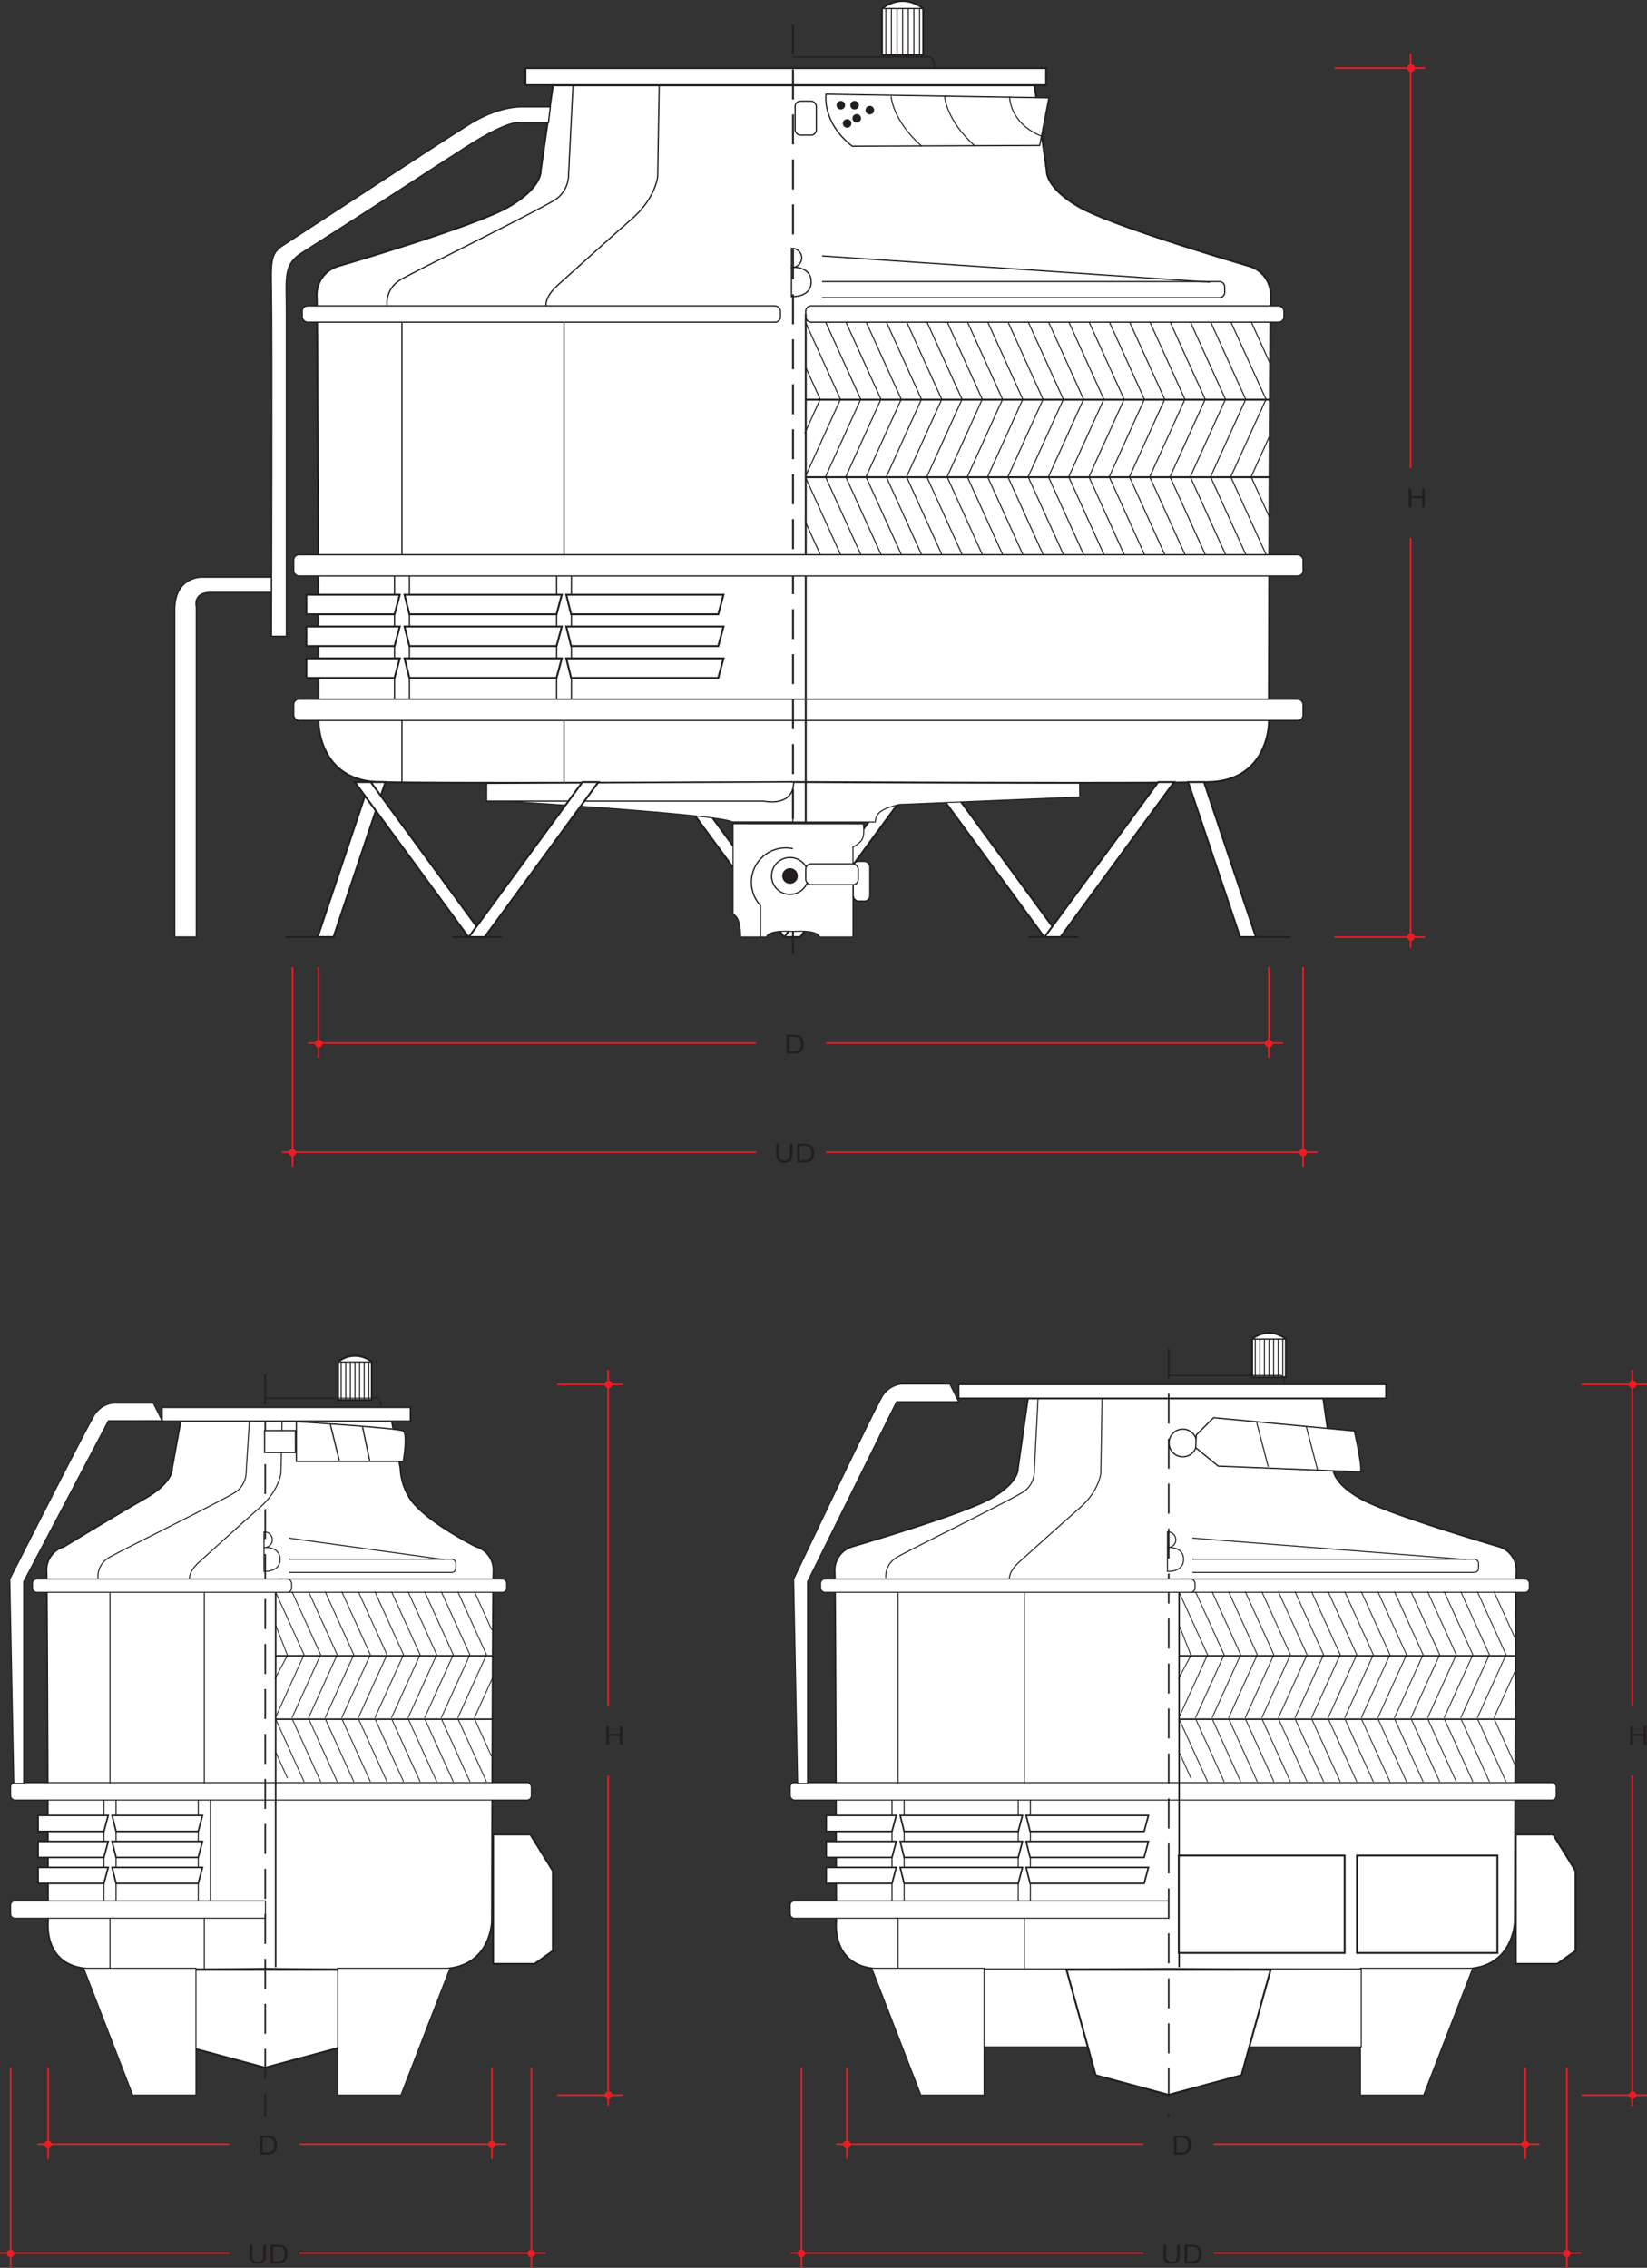 <svg xmlns="http://www.w3.org/2000/svg" width="439.39" height="605.08" viewBox="0 0 439.39 605.08"><rect x="0" y="0" width="439.39" height="605.08" fill="#333333" stroke="none"/><title>cool_tow_q_plan1</title><g id="Layer_2" data-name="Layer 2"><g id="Layer_1-2" data-name="Layer 1"><polygon points="252.52 208.66 248.27 208.66 278.59 250.02 282.84 250.02 252.52 208.66" fill="#fff" stroke="#231f20" stroke-miterlimit="3.86" stroke-width="0.51" fill-rule="evenodd"/><polygon points="183.09 208.66 178.84 208.66 209.16 250.02 213.41 250.02 183.09 208.66" fill="#fff" stroke="#231f20" stroke-miterlimit="3.86" stroke-width="0.51" fill-rule="evenodd"/><path d="M135.06,213.78s57,3.5,60.25,5.5h16.25V208.66h-76.5Z" fill="#fff" stroke="#231f20" stroke-miterlimit="3.86" stroke-width="0.28" fill-rule="evenodd"/><polygon points="239.55 208.66 243.81 208.66 213.48 250.02 209.23 250.02 239.55 208.66" fill="#fff" stroke="#231f20" stroke-miterlimit="3.86" stroke-width="0.51" fill-rule="evenodd"/><path d="M288.06,212.64s-29.44,1.22-48.19,2c-4.33,1.1-6.18,2-6.35,4.68h-22V208.66h76.5Z" fill="#fff" stroke="#231f20" stroke-miterlimit="3.86" stroke-width="0.28" fill-rule="evenodd"/><line x1="193.85" y1="86.15" x2="193.85" y2="148.27" fill="none" stroke="#231f20" stroke-miterlimit="3.86" stroke-width="0.34"/><line x1="193.85" y1="192.21" x2="193.85" y2="208.93" fill="none" stroke="#231f20" stroke-miterlimit="3.86" stroke-width="0.34"/><line x1="191.86" y1="153.77" x2="191.86" y2="186.58" fill="none" stroke="#231f20" stroke-miterlimit="3.86" stroke-width="0.34"/><line x1="195.83" y1="153.77" x2="195.83" y2="186.58" fill="none" stroke="#231f20" stroke-miterlimit="3.86" stroke-width="0.34"/><polygon points="221.53 28.05 217.22 28.05 217.22 33.53 223.28 33.53 221.53 28.05" fill="none" stroke="#231f20" stroke-miterlimit="3.86" stroke-width="0.34" fill-rule="evenodd"/><path d="M147.5,22.78l-3.25,22.75s.5,4.5-8.75,9.75S90.25,71,90.25,71a8,8,0,0,0-5.75,8.25c.25,6.75.5,113.89.5,113.89s.25,15,15.75,15.5,111,0,111,0,95.5.5,111,0,15.75-15.5,15.75-15.5S338.75,86,339,79.27A8,8,0,0,0,333.25,71s-36-10.49-45.25-15.74-8.75-9.75-8.75-9.75L276,22.78Z" fill="#fff" stroke="#231f20" stroke-miterlimit="3.86" stroke-width="0.51" fill-rule="evenodd"/><rect x="78.35" y="186.55" width="269.29" height="5.67" rx="1.42" fill="#fff" stroke="#231f20" stroke-miterlimit="3.86" stroke-width="0.34"/><path d="M246.3,14.68V2.26q-5.49-4-11,0V14.68Z" fill="#fff" stroke="#231f20" stroke-linejoin="round" stroke-width="0.51" fill-rule="evenodd"/><line x1="246.3" y1="2.26" x2="235.26" y2="2.26" fill="none" stroke="#231f20" stroke-linejoin="round" stroke-width="0.32"/><line x1="245.31" y1="14.7" x2="245.31" y2="2.25" fill="none" stroke="#231f20" stroke-linejoin="round" stroke-width="0.28"/><line x1="243.81" y1="14.7" x2="243.81" y2="2.25" fill="none" stroke="#231f20" stroke-linejoin="round" stroke-width="0.28"/><line x1="242.31" y1="14.7" x2="242.31" y2="2.25" fill="none" stroke="#231f20" stroke-linejoin="round" stroke-width="0.28"/><line x1="240.81" y1="14.7" x2="240.81" y2="2.25" fill="none" stroke="#231f20" stroke-linejoin="round" stroke-width="0.28"/><line x1="239.31" y1="14.7" x2="239.31" y2="2.25" fill="none" stroke="#231f20" stroke-linejoin="round" stroke-width="0.28"/><line x1="237.82" y1="14.7" x2="237.82" y2="2.25" fill="none" stroke="#231f20" stroke-linejoin="round" stroke-width="0.28"/><line x1="236.32" y1="14.7" x2="236.32" y2="2.25" fill="none" stroke="#231f20" stroke-linejoin="round" stroke-width="0.28"/><path d="M211.39,15.21H247s2.18-.9,2.32,2.75a31.87,31.87,0,0,1,0,4.67" fill="none" stroke="#231f20" stroke-miterlimit="3.86" stroke-width="0.34" fill-rule="evenodd"/><rect x="140.19" y="18.18" width="138.9" height="4.54" fill="#fff" stroke="#231f20" stroke-miterlimit="3.86" stroke-width="0.51"/><path d="M72.45,154H53.87s-7.26-.24-7.26,8.74V250h5.78V162s-1.12-3.94,3.81-3.94H72.45Z" fill="#fff" stroke="#231f20" stroke-miterlimit="3.86" stroke-width="0.34" fill-rule="evenodd"/><path d="M220.37,25.14s-1.21,7.47,7,13.87l50-.2,2.46-12.7Z" fill="#fff" stroke="#231f20" stroke-miterlimit="3.86" stroke-width="0.34" fill-rule="evenodd"/><path d="M237.73,25.72s.37,6.45,8.18,13.29" fill="none" stroke="#231f20" stroke-miterlimit="3.86" stroke-width="0.28" fill-rule="evenodd"/><path d="M252,25.72s.38,6.45,8.18,13.29" fill="none" stroke="#231f20" stroke-miterlimit="3.86" stroke-width="0.28" fill-rule="evenodd"/><path d="M269.34,25.72s-.19,7.23,8.78,10.72" fill="none" stroke="#231f20" stroke-miterlimit="3.86" stroke-width="0.28" fill-rule="evenodd"/><path d="M223.18,28.08a1.14,1.14,0,1,1,1.13,1.13A1.13,1.13,0,0,1,223.18,28.08Z" fill="#231f20" fill-rule="evenodd"/><path d="M226.85,28.08A1.14,1.14,0,1,1,228,29.21,1.13,1.13,0,0,1,226.85,28.08Z" fill="#231f20" fill-rule="evenodd"/><path d="M230.92,29.41a1.14,1.14,0,1,1,1.14,1.13A1.14,1.14,0,0,1,230.92,29.41Z" fill="#231f20" fill-rule="evenodd"/><path d="M227.43,31.59a1.14,1.14,0,1,1,1.14,1.13A1.13,1.13,0,0,1,227.43,31.59Z" fill="#231f20" fill-rule="evenodd"/><path d="M224.86,33A1.14,1.14,0,1,1,226,34.08,1.14,1.14,0,0,1,224.86,33Z" fill="#231f20" fill-rule="evenodd"/><rect x="212.12" y="26.99" width="5.67" height="9.07" rx="1.42" fill="#fff" stroke="#231f20" stroke-miterlimit="3.86" stroke-width="0.34"/><rect x="214.96" y="81.62" width="127.57" height="4.34" rx="1.42" fill="#fff" stroke="#231f20" stroke-miterlimit="3.86" stroke-width="0.34"/><path d="M211.15,71.28h.18c2.8,0,5.07,1.13,5.07,3.92s-2.27,3.93-5.07,3.93h-.18Z" fill="#fff" stroke="#231f20" stroke-miterlimit="3.86" stroke-width="0.34"/><path d="M211.15,66.27h.18a2.54,2.54,0,1,1,0,5.08h-.18Z" fill="#fff" stroke="#231f20" stroke-miterlimit="3.86" stroke-width="0.34"/><path d="M219.31,75.12h106a1.41,1.41,0,0,1,1.41,1.41V78a1.42,1.42,0,0,1-1.41,1.42h-106" fill="none" stroke="#231f20" stroke-miterlimit="3.86" stroke-width="0.34" fill-rule="evenodd"/><line x1="219.31" y1="68.28" x2="322.81" y2="75.28" fill="none" stroke="#231f20" stroke-miterlimit="3.86" stroke-width="0.34"/><path d="M152.85,23l-1.19,24a7.87,7.87,0,0,1-3.35,6.15c-3.43,2.44-40.08,20.43-41.67,21.62a7.17,7.17,0,0,0-3.38,6.61" fill="none" stroke="#231f20" stroke-miterlimit="3.86" stroke-width="0.34" fill-rule="evenodd"/><path d="M175.86,22.75l-.4,24.39s-.59,5.77-6.81,11.18-17.19,15.41-18.78,16.8-4.22,3.63-4.22,6.41" fill="none" stroke="#231f20" stroke-miterlimit="3.86" stroke-width="0.34" fill-rule="evenodd"/><line x1="107.24" y1="86.15" x2="107.24" y2="148.27" fill="none" stroke="#231f20" stroke-miterlimit="3.86" stroke-width="0.34"/><line x1="150.47" y1="86.15" x2="150.47" y2="148.27" fill="none" stroke="#231f20" stroke-miterlimit="3.86" stroke-width="0.34"/><line x1="107.24" y1="192.21" x2="107.24" y2="208.93" fill="none" stroke="#231f20" stroke-miterlimit="3.86" stroke-width="0.34"/><line x1="150.47" y1="192.21" x2="150.47" y2="208.93" fill="none" stroke="#231f20" stroke-miterlimit="3.86" stroke-width="0.34"/><line x1="211.56" y1="6.53" x2="211.56" y2="257.03" fill="none" stroke="#231f20" stroke-miterlimit="3.86" stroke-width="0.51" stroke-dasharray="8 4"/><line x1="105.25" y1="153.77" x2="105.25" y2="186.58" fill="none" stroke="#231f20" stroke-miterlimit="3.86" stroke-width="0.34"/><line x1="148.48" y1="153.77" x2="148.48" y2="186.58" fill="none" stroke="#231f20" stroke-miterlimit="3.86" stroke-width="0.34"/><line x1="109.22" y1="153.77" x2="109.22" y2="186.58" fill="none" stroke="#231f20" stroke-miterlimit="3.86" stroke-width="0.34"/><line x1="152.45" y1="153.77" x2="152.45" y2="186.58" fill="none" stroke="#231f20" stroke-miterlimit="3.86" stroke-width="0.34"/><polygon points="107.92 158.69 149.87 158.69 148.48 163.9 109.22 163.9 107.92 158.69" fill="#fff" stroke="#231f20" stroke-miterlimit="3.86" stroke-width="0.51" fill-rule="evenodd"/><polygon points="107.92 167.17 149.87 167.17 148.48 172.39 109.22 172.39 107.92 167.17" fill="#fff" stroke="#231f20" stroke-miterlimit="3.86" stroke-width="0.51" fill-rule="evenodd"/><polygon points="107.92 175.65 149.87 175.65 148.48 180.87 109.22 180.87 107.92 175.65" fill="#fff" stroke="#231f20" stroke-miterlimit="3.86" stroke-width="0.51" fill-rule="evenodd"/><polygon points="81.74 158.69 106.65 158.69 105.26 163.9 81.74 163.9 81.74 158.69" fill="#fff" stroke="#231f20" stroke-miterlimit="3.86" stroke-width="0.51" fill-rule="evenodd"/><polygon points="81.74 167.17 106.65 167.17 105.26 172.39 81.74 172.39 81.74 167.17" fill="#fff" stroke="#231f20" stroke-miterlimit="3.86" stroke-width="0.51" fill-rule="evenodd"/><polygon points="81.74 175.65 106.65 175.65 105.26 180.87 81.74 180.87 81.74 175.65" fill="#fff" stroke="#231f20" stroke-miterlimit="3.86" stroke-width="0.51" fill-rule="evenodd"/><polygon points="151.06 158.69 193.01 158.69 191.62 163.9 152.36 163.9 151.06 158.69" fill="#fff" stroke="#231f20" stroke-miterlimit="3.86" stroke-width="0.51" fill-rule="evenodd"/><polygon points="151.06 167.17 193.01 167.17 191.62 172.39 152.36 172.39 151.06 167.17" fill="#fff" stroke="#231f20" stroke-miterlimit="3.86" stroke-width="0.51" fill-rule="evenodd"/><polygon points="151.06 175.65 193.01 175.65 191.62 180.87 152.36 180.87 151.06 175.65" fill="#fff" stroke="#231f20" stroke-miterlimit="3.86" stroke-width="0.51" fill-rule="evenodd"/><line x1="214.96" y1="106.64" x2="339" y2="106.64" fill="none" stroke="#231f20" stroke-miterlimit="3.86" stroke-width="0.51"/><line x1="214.96" y1="127.32" x2="339" y2="127.32" fill="none" stroke="#231f20" stroke-miterlimit="3.86" stroke-width="0.51"/><line x1="214.96" y1="83.78" x2="214.96" y2="231.06" fill="none" stroke="#231f20" stroke-miterlimit="3.86" stroke-width="0.51"/><line x1="214.88" y1="85.96" x2="224.23" y2="106.57" fill="none" stroke="#231f20" stroke-miterlimit="3.86" stroke-width="0.28"/><line x1="220.28" y1="85.96" x2="229.64" y2="106.57" fill="none" stroke="#231f20" stroke-miterlimit="3.86" stroke-width="0.28"/><line x1="225.69" y1="85.96" x2="235.04" y2="106.57" fill="none" stroke="#231f20" stroke-miterlimit="3.86" stroke-width="0.28"/><line x1="231.09" y1="85.96" x2="240.45" y2="106.57" fill="none" stroke="#231f20" stroke-miterlimit="3.86" stroke-width="0.28"/><line x1="236.5" y1="85.96" x2="245.85" y2="106.57" fill="none" stroke="#231f20" stroke-miterlimit="3.86" stroke-width="0.28"/><line x1="241.91" y1="85.96" x2="251.26" y2="106.57" fill="none" stroke="#231f20" stroke-miterlimit="3.86" stroke-width="0.28"/><line x1="247.31" y1="85.96" x2="256.67" y2="106.57" fill="none" stroke="#231f20" stroke-miterlimit="3.86" stroke-width="0.28"/><line x1="252.72" y1="85.96" x2="262.07" y2="106.57" fill="none" stroke="#231f20" stroke-miterlimit="3.86" stroke-width="0.28"/><line x1="258.12" y1="85.96" x2="267.48" y2="106.57" fill="none" stroke="#231f20" stroke-miterlimit="3.86" stroke-width="0.28"/><line x1="263.53" y1="85.96" x2="272.88" y2="106.57" fill="none" stroke="#231f20" stroke-miterlimit="3.86" stroke-width="0.28"/><line x1="268.94" y1="85.96" x2="278.29" y2="106.57" fill="none" stroke="#231f20" stroke-miterlimit="3.86" stroke-width="0.28"/><line x1="274.34" y1="85.96" x2="283.7" y2="106.57" fill="none" stroke="#231f20" stroke-miterlimit="3.86" stroke-width="0.28"/><line x1="279.75" y1="85.96" x2="289.1" y2="106.57" fill="none" stroke="#231f20" stroke-miterlimit="3.86" stroke-width="0.28"/><line x1="285.16" y1="85.96" x2="294.51" y2="106.57" fill="none" stroke="#231f20" stroke-miterlimit="3.86" stroke-width="0.28"/><line x1="290.56" y1="85.96" x2="299.91" y2="106.57" fill="none" stroke="#231f20" stroke-miterlimit="3.86" stroke-width="0.28"/><line x1="295.97" y1="85.96" x2="305.32" y2="106.57" fill="none" stroke="#231f20" stroke-miterlimit="3.86" stroke-width="0.28"/><line x1="301.37" y1="85.96" x2="310.73" y2="106.57" fill="none" stroke="#231f20" stroke-miterlimit="3.86" stroke-width="0.28"/><line x1="306.78" y1="85.96" x2="316.13" y2="106.57" fill="none" stroke="#231f20" stroke-miterlimit="3.86" stroke-width="0.28"/><line x1="312.19" y1="85.96" x2="321.54" y2="106.57" fill="none" stroke="#231f20" stroke-miterlimit="3.86" stroke-width="0.28"/><line x1="317.59" y1="85.96" x2="326.95" y2="106.57" fill="none" stroke="#231f20" stroke-miterlimit="3.86" stroke-width="0.28"/><line x1="323" y1="85.96" x2="332.35" y2="106.57" fill="none" stroke="#231f20" stroke-miterlimit="3.86" stroke-width="0.28"/><line x1="328.4" y1="85.96" x2="337.76" y2="106.57" fill="none" stroke="#231f20" stroke-miterlimit="3.86" stroke-width="0.28"/><line x1="214.88" y1="127.11" x2="224.23" y2="106.5" fill="none" stroke="#231f20" stroke-miterlimit="3.86" stroke-width="0.28"/><line x1="220.28" y1="127.11" x2="229.64" y2="106.5" fill="none" stroke="#231f20" stroke-miterlimit="3.86" stroke-width="0.28"/><line x1="225.69" y1="127.11" x2="235.04" y2="106.5" fill="none" stroke="#231f20" stroke-miterlimit="3.86" stroke-width="0.28"/><line x1="231.09" y1="127.11" x2="240.45" y2="106.5" fill="none" stroke="#231f20" stroke-miterlimit="3.86" stroke-width="0.28"/><line x1="236.5" y1="127.11" x2="245.85" y2="106.5" fill="none" stroke="#231f20" stroke-miterlimit="3.86" stroke-width="0.28"/><line x1="241.91" y1="127.11" x2="251.26" y2="106.5" fill="none" stroke="#231f20" stroke-miterlimit="3.86" stroke-width="0.28"/><line x1="247.31" y1="127.11" x2="256.67" y2="106.5" fill="none" stroke="#231f20" stroke-miterlimit="3.86" stroke-width="0.28"/><line x1="252.72" y1="127.11" x2="262.07" y2="106.5" fill="none" stroke="#231f20" stroke-miterlimit="3.86" stroke-width="0.28"/><line x1="258.12" y1="127.11" x2="267.48" y2="106.5" fill="none" stroke="#231f20" stroke-miterlimit="3.86" stroke-width="0.28"/><line x1="263.53" y1="127.11" x2="272.88" y2="106.5" fill="none" stroke="#231f20" stroke-miterlimit="3.86" stroke-width="0.28"/><line x1="268.94" y1="127.11" x2="278.29" y2="106.5" fill="none" stroke="#231f20" stroke-miterlimit="3.86" stroke-width="0.28"/><line x1="274.34" y1="127.11" x2="283.7" y2="106.5" fill="none" stroke="#231f20" stroke-miterlimit="3.86" stroke-width="0.28"/><line x1="279.75" y1="127.11" x2="289.1" y2="106.5" fill="none" stroke="#231f20" stroke-miterlimit="3.86" stroke-width="0.28"/><line x1="285.16" y1="127.11" x2="294.51" y2="106.5" fill="none" stroke="#231f20" stroke-miterlimit="3.86" stroke-width="0.28"/><line x1="290.56" y1="127.11" x2="299.91" y2="106.5" fill="none" stroke="#231f20" stroke-miterlimit="3.86" stroke-width="0.28"/><line x1="295.97" y1="127.11" x2="305.32" y2="106.5" fill="none" stroke="#231f20" stroke-miterlimit="3.86" stroke-width="0.28"/><line x1="301.37" y1="127.11" x2="310.73" y2="106.5" fill="none" stroke="#231f20" stroke-miterlimit="3.86" stroke-width="0.28"/><line x1="306.78" y1="127.11" x2="316.13" y2="106.5" fill="none" stroke="#231f20" stroke-miterlimit="3.86" stroke-width="0.28"/><line x1="312.19" y1="127.11" x2="321.54" y2="106.5" fill="none" stroke="#231f20" stroke-miterlimit="3.86" stroke-width="0.28"/><line x1="317.59" y1="127.11" x2="326.95" y2="106.5" fill="none" stroke="#231f20" stroke-miterlimit="3.86" stroke-width="0.28"/><line x1="323" y1="127.11" x2="332.35" y2="106.5" fill="none" stroke="#231f20" stroke-miterlimit="3.86" stroke-width="0.28"/><line x1="328.4" y1="127.11" x2="337.76" y2="106.5" fill="none" stroke="#231f20" stroke-miterlimit="3.86" stroke-width="0.28"/><line x1="214.88" y1="127.34" x2="224.23" y2="147.95" fill="none" stroke="#231f20" stroke-miterlimit="3.86" stroke-width="0.28"/><line x1="220.28" y1="127.34" x2="229.64" y2="147.95" fill="none" stroke="#231f20" stroke-miterlimit="3.86" stroke-width="0.28"/><line x1="225.69" y1="127.34" x2="235.04" y2="147.95" fill="none" stroke="#231f20" stroke-miterlimit="3.86" stroke-width="0.28"/><line x1="231.09" y1="127.34" x2="240.45" y2="147.95" fill="none" stroke="#231f20" stroke-miterlimit="3.86" stroke-width="0.28"/><line x1="236.5" y1="127.34" x2="245.85" y2="147.95" fill="none" stroke="#231f20" stroke-miterlimit="3.86" stroke-width="0.28"/><line x1="241.91" y1="127.34" x2="251.26" y2="147.95" fill="none" stroke="#231f20" stroke-miterlimit="3.86" stroke-width="0.28"/><line x1="247.31" y1="127.34" x2="256.67" y2="147.95" fill="none" stroke="#231f20" stroke-miterlimit="3.86" stroke-width="0.28"/><line x1="252.72" y1="127.34" x2="262.07" y2="147.95" fill="none" stroke="#231f20" stroke-miterlimit="3.86" stroke-width="0.28"/><line x1="258.12" y1="127.34" x2="267.48" y2="147.95" fill="none" stroke="#231f20" stroke-miterlimit="3.86" stroke-width="0.28"/><line x1="263.53" y1="127.34" x2="272.88" y2="147.95" fill="none" stroke="#231f20" stroke-miterlimit="3.86" stroke-width="0.28"/><line x1="268.94" y1="127.34" x2="278.29" y2="147.95" fill="none" stroke="#231f20" stroke-miterlimit="3.86" stroke-width="0.28"/><line x1="274.34" y1="127.34" x2="283.7" y2="147.95" fill="none" stroke="#231f20" stroke-miterlimit="3.86" stroke-width="0.28"/><line x1="279.75" y1="127.34" x2="289.1" y2="147.95" fill="none" stroke="#231f20" stroke-miterlimit="3.86" stroke-width="0.28"/><line x1="285.16" y1="127.34" x2="294.51" y2="147.95" fill="none" stroke="#231f20" stroke-miterlimit="3.86" stroke-width="0.28"/><line x1="290.56" y1="127.34" x2="299.91" y2="147.95" fill="none" stroke="#231f20" stroke-miterlimit="3.86" stroke-width="0.28"/><line x1="295.97" y1="127.34" x2="305.32" y2="147.95" fill="none" stroke="#231f20" stroke-miterlimit="3.86" stroke-width="0.28"/><line x1="301.37" y1="127.34" x2="310.73" y2="147.95" fill="none" stroke="#231f20" stroke-miterlimit="3.86" stroke-width="0.28"/><line x1="306.78" y1="127.34" x2="316.13" y2="147.95" fill="none" stroke="#231f20" stroke-miterlimit="3.86" stroke-width="0.28"/><line x1="312.19" y1="127.34" x2="321.54" y2="147.95" fill="none" stroke="#231f20" stroke-miterlimit="3.86" stroke-width="0.28"/><line x1="317.59" y1="127.34" x2="326.95" y2="147.95" fill="none" stroke="#231f20" stroke-miterlimit="3.86" stroke-width="0.28"/><line x1="323" y1="127.34" x2="332.35" y2="147.95" fill="none" stroke="#231f20" stroke-miterlimit="3.86" stroke-width="0.28"/><line x1="328.4" y1="127.34" x2="337.76" y2="147.95" fill="none" stroke="#231f20" stroke-miterlimit="3.86" stroke-width="0.28"/><line x1="333.83" y1="127.34" x2="338.83" y2="138.39" fill="none" stroke="#231f20" stroke-miterlimit="3.86" stroke-width="0.28"/><line x1="333.84" y1="85.96" x2="338.86" y2="97.09" fill="none" stroke="#231f20" stroke-miterlimit="3.86" stroke-width="0.28"/><line x1="333.83" y1="127.11" x2="338.77" y2="116.18" fill="none" stroke="#231f20" stroke-miterlimit="3.86" stroke-width="0.28"/><line x1="214.99" y1="98.08" x2="218.82" y2="106.57" fill="none" stroke="#231f20" stroke-miterlimit="3.86" stroke-width="0.28"/><line x1="214.7" y1="115.61" x2="218.82" y2="106.5" fill="none" stroke="#231f20" stroke-miterlimit="3.86" stroke-width="0.28"/><line x1="214.83" y1="139.12" x2="218.82" y2="147.95" fill="none" stroke="#231f20" stroke-miterlimit="3.86" stroke-width="0.28"/><path d="M195.56,219.78V244s2,0,2,6h7s-.25-1.92,7-1.49c7.25-.43,7,1.49,7,1.49h9V226a7.44,7.44,0,0,0,2.28-1.77c1-1.43.45-4.42.45-4.42Z" fill="#fff" stroke="#231f20" stroke-miterlimit="3.86" stroke-width="0.28" fill-rule="evenodd"/><path d="M202.88,250v-8.4a9.16,9.16,0,0,1,6.74-15.37,8.69,8.69,0,0,1,1.92.21" fill="none" stroke="#231f20" stroke-miterlimit="3.86" stroke-width="0.34"/><path d="M205.84,233.72a4.92,4.92,0,1,1,4.92,4.92A4.91,4.91,0,0,1,205.84,233.72Z" fill="none" stroke="#231f20" stroke-miterlimit="3.86" stroke-width="0.34" fill-rule="evenodd"/><path d="M210.76,231.64a2.08,2.08,0,1,1-2.08,2.08A2.08,2.08,0,0,1,210.76,231.64Z" fill="#231f20"/><rect x="227.62" y="229.83" width="4.44" height="10.59" rx="1.42" fill="#fff" stroke="#231f20" stroke-miterlimit="3.86" stroke-width="0.34"/><rect x="214.96" y="230.49" width="14" height="5.57" rx="1.42" fill="#fff" stroke="#231f20" stroke-miterlimit="3.86" stroke-width="0.34"/><polygon points="98.58 208.66 102.83 208.66 88.98 250.02 84.73 250.02 98.58 208.66" fill="#fff" stroke="#231f20" stroke-miterlimit="3.86" stroke-width="0.51" fill-rule="evenodd"/><polygon points="321.22 208.66 316.96 208.66 330.82 250.02 335.07 250.02 321.22 208.66" fill="#fff" stroke="#231f20" stroke-miterlimit="3.86" stroke-width="0.51" fill-rule="evenodd"/><polygon points="98.92 208.66 94.66 208.66 124.98 250.02 129.24 250.02 98.92 208.66" fill="#fff" stroke="#231f20" stroke-miterlimit="3.86" stroke-width="0.51" fill-rule="evenodd"/><polygon points="308.98 208.66 313.24 208.66 282.92 250.02 278.66 250.02 308.98 208.66" fill="#fff" stroke="#231f20" stroke-miterlimit="3.86" stroke-width="0.51" fill-rule="evenodd"/><path d="M129.81,209v4.75h74s7.18,1.6,7.88-4.24c0-.27.05-.57.06-.88Z" fill="#fff" stroke="#231f20" stroke-miterlimit="3.86" stroke-width="0.34" fill-rule="evenodd"/><polygon points="155.38 208.66 159.63 208.66 129.31 250.02 125.06 250.02 155.38 208.66" fill="#fff" stroke="#231f20" stroke-miterlimit="3.86" stroke-width="0.51" fill-rule="evenodd"/><line x1="76.13" y1="250.02" x2="89.36" y2="250.02" fill="none" stroke="#231f20" stroke-miterlimit="3.86" stroke-width="0.51"/><line x1="120.67" y1="250.02" x2="133.89" y2="250.02" fill="none" stroke="#231f20" stroke-miterlimit="3.86" stroke-width="0.51"/><line x1="274.4" y1="250.02" x2="287.62" y2="250.02" fill="none" stroke="#231f20" stroke-miterlimit="3.86" stroke-width="0.51"/><line x1="331.09" y1="250.02" x2="344.32" y2="250.02" fill="none" stroke="#231f20" stroke-miterlimit="3.86" stroke-width="0.51"/><line x1="307.06" y1="425.01" x2="307.06" y2="475.85" fill="none" stroke="#231f20" stroke-miterlimit="3.86" stroke-width="0.28"/><line x1="307.06" y1="511.8" x2="307.06" y2="525.48" fill="none" stroke="#231f20" stroke-miterlimit="3.86" stroke-width="0.28"/><line x1="305.44" y1="480.34" x2="305.44" y2="507.2" fill="none" stroke="#231f20" stroke-miterlimit="3.86" stroke-width="0.28"/><line x1="308.69" y1="480.34" x2="308.69" y2="507.2" fill="none" stroke="#231f20" stroke-miterlimit="3.86" stroke-width="0.28"/><path d="M274.24,373.15l-2.66,18.62s.41,3.68-7.16,8-37,12.88-37,12.88a6.53,6.53,0,0,0-4.71,6.75c.21,5.52.41,93.2.41,93.2s-1.5,12.27,11.19,12.68,77.66,0,77.66,0,66.57.41,79.25,0,12.89-12.68,12.89-12.68.21-87.68.41-93.2a6.52,6.52,0,0,0-4.7-6.75s-29.46-8.59-37-12.88-7.16-8-7.16-8l-2.66-18.62Z" fill="#fff" stroke="#231f20" stroke-miterlimit="3.86" stroke-width="0.42" fill-rule="evenodd"/><rect x="210.82" y="475.63" width="204.35" height="4.64" rx="1.16" fill="#fff" stroke="#231f20" stroke-miterlimit="3.86" stroke-width="0.28"/><path d="M210.82,508.32a1.15,1.15,0,0,1,1.16-1.15h99.84v4.63H212a1.15,1.15,0,0,1-1.16-1.16Z" fill="#fff" stroke="#231f20" stroke-miterlimit="3.86" stroke-width="0.28" fill-rule="evenodd"/><path d="M343.05,367.46V357.3a7,7,0,0,0-9,0v10.16Z" fill="#fff" stroke="#231f20" stroke-linejoin="round" stroke-width="0.51" fill-rule="evenodd"/><line x1="343.05" y1="357.3" x2="334.01" y2="357.3" fill="none" stroke="#231f20" stroke-linejoin="round" stroke-width="0.32"/><line x1="342.24" y1="367.48" x2="342.24" y2="357.29" fill="none" stroke="#231f20" stroke-linejoin="round" stroke-width="0.28"/><line x1="341.01" y1="367.48" x2="341.01" y2="357.29" fill="none" stroke="#231f20" stroke-linejoin="round" stroke-width="0.28"/><line x1="339.79" y1="367.48" x2="339.79" y2="357.29" fill="none" stroke="#231f20" stroke-linejoin="round" stroke-width="0.28"/><line x1="338.56" y1="367.48" x2="338.56" y2="357.29" fill="none" stroke="#231f20" stroke-linejoin="round" stroke-width="0.28"/><line x1="337.33" y1="367.48" x2="337.33" y2="357.29" fill="none" stroke="#231f20" stroke-linejoin="round" stroke-width="0.28"/><line x1="336.11" y1="367.48" x2="336.11" y2="357.29" fill="none" stroke="#231f20" stroke-linejoin="round" stroke-width="0.28"/><line x1="334.88" y1="367.48" x2="334.88" y2="357.29" fill="none" stroke="#231f20" stroke-linejoin="round" stroke-width="0.28"/><path d="M311.65,367h29.17s1.78-.74,1.9,2.25a26.61,26.61,0,0,1,0,3.82" fill="none" stroke="#231f20" stroke-miterlimit="3.86" stroke-width="0.28" fill-rule="evenodd"/><rect x="255.75" y="369.38" width="114" height="3.71" fill="#fff" stroke="#231f20" stroke-miterlimit="3.86" stroke-width="0.42"/><rect x="314.57" y="421.3" width="93.43" height="3.55" rx="1.16" fill="#fff" stroke="#231f20" stroke-miterlimit="3.86" stroke-width="0.28"/><path d="M311.45,412.84h.15c2.29,0,4.15.92,4.15,3.21s-1.86,3.22-4.15,3.22h-.15Z" fill="#fff" stroke="#231f20" stroke-miterlimit="3.86" stroke-width="0.28"/><path d="M311.45,408.74h.15a2.08,2.08,0,0,1,0,4.16h-.15Z" fill="#fff" stroke="#231f20" stroke-miterlimit="3.86" stroke-width="0.28"/><path d="M318.13,416h75.16a1.16,1.16,0,0,1,1.16,1.16v1.23a1.16,1.16,0,0,1-1.16,1.16H318.13" fill="none" stroke="#231f20" stroke-miterlimit="3.86" stroke-width="0.28" fill-rule="evenodd"/><line x1="318.13" y1="410.38" x2="391.24" y2="416.11" fill="none" stroke="#231f20" stroke-miterlimit="3.86" stroke-width="0.28"/><path d="M276.92,373.29l-1,19.64a6.45,6.45,0,0,1-2.74,5c-2.81,2-32.8,16.71-34.1,17.69a5.84,5.84,0,0,0-2.76,5.4" fill="none" stroke="#231f20" stroke-miterlimit="3.86" stroke-width="0.28" fill-rule="evenodd"/><path d="M294,373.13l-.32,20s-.49,4.71-5.57,9.15-14.07,12.6-15.37,13.74-3.46,3-3.46,5.25" fill="none" stroke="#231f20" stroke-miterlimit="3.86" stroke-width="0.28" fill-rule="evenodd"/><line x1="239.59" y1="425.01" x2="239.59" y2="475.85" fill="none" stroke="#231f20" stroke-miterlimit="3.86" stroke-width="0.28"/><line x1="273.27" y1="425.01" x2="273.27" y2="475.85" fill="none" stroke="#231f20" stroke-miterlimit="3.86" stroke-width="0.28"/><line x1="239.59" y1="511.8" x2="239.59" y2="525.48" fill="none" stroke="#231f20" stroke-miterlimit="3.86" stroke-width="0.28"/><line x1="273.27" y1="511.8" x2="273.27" y2="525.48" fill="none" stroke="#231f20" stroke-miterlimit="3.86" stroke-width="0.28"/><line x1="237.97" y1="480.34" x2="237.97" y2="507.2" fill="none" stroke="#231f20" stroke-miterlimit="3.86" stroke-width="0.28"/><line x1="271.64" y1="480.34" x2="271.64" y2="507.2" fill="none" stroke="#231f20" stroke-miterlimit="3.86" stroke-width="0.28"/><line x1="241.21" y1="480.34" x2="241.21" y2="507.2" fill="none" stroke="#231f20" stroke-miterlimit="3.86" stroke-width="0.28"/><line x1="274.89" y1="480.34" x2="274.89" y2="507.2" fill="none" stroke="#231f20" stroke-miterlimit="3.86" stroke-width="0.28"/><polygon points="240.15 484.37 272.78 484.37 271.64 488.64 241.21 488.64 240.15 484.37" fill="#fff" stroke="#231f20" stroke-miterlimit="3.86" stroke-width="0.42" fill-rule="evenodd"/><polygon points="240.15 491.31 272.78 491.31 271.64 495.58 241.21 495.58 240.15 491.31" fill="#fff" stroke="#231f20" stroke-miterlimit="3.86" stroke-width="0.42" fill-rule="evenodd"/><polygon points="240.15 498.25 272.78 498.25 271.64 502.52 241.21 502.52 240.15 498.25" fill="#fff" stroke="#231f20" stroke-miterlimit="3.86" stroke-width="0.42" fill-rule="evenodd"/><polygon points="220.43 484.37 239.11 484.37 237.97 488.64 220.43 488.64 220.43 484.37" fill="#fff" stroke="#231f20" stroke-miterlimit="3.86" stroke-width="0.42" fill-rule="evenodd"/><polygon points="220.43 491.31 239.11 491.31 237.97 495.58 220.43 495.58 220.43 491.31" fill="#fff" stroke="#231f20" stroke-miterlimit="3.86" stroke-width="0.42" fill-rule="evenodd"/><polygon points="220.43 498.25 239.11 498.25 237.97 502.52 220.43 502.52 220.43 498.25" fill="#fff" stroke="#231f20" stroke-miterlimit="3.86" stroke-width="0.42" fill-rule="evenodd"/><polygon points="273.75 484.37 306.38 484.37 305.24 488.64 274.81 488.64 273.75 484.37" fill="#fff" stroke="#231f20" stroke-miterlimit="3.86" stroke-width="0.42" fill-rule="evenodd"/><polygon points="273.75 491.31 306.38 491.31 305.24 495.58 274.81 495.58 273.75 491.31" fill="#fff" stroke="#231f20" stroke-miterlimit="3.86" stroke-width="0.42" fill-rule="evenodd"/><polygon points="273.75 498.25 306.38 498.25 305.24 502.52 274.81 502.52 273.75 498.25" fill="#fff" stroke="#231f20" stroke-miterlimit="3.86" stroke-width="0.42" fill-rule="evenodd"/><line x1="314.57" y1="441.78" x2="404.49" y2="441.78" fill="none" stroke="#231f20" stroke-miterlimit="3.86" stroke-width="0.42"/><line x1="314.57" y1="458.7" x2="404.49" y2="458.7" fill="none" stroke="#231f20" stroke-miterlimit="3.86" stroke-width="0.42"/><line x1="314.57" y1="423.07" x2="314.57" y2="524.87" fill="none" stroke="#231f20" stroke-miterlimit="3.86" stroke-width="0.42"/><line x1="314.5" y1="424.66" x2="322.16" y2="441.52" fill="none" stroke="#231f20" stroke-miterlimit="3.86" stroke-width="0.23"/><line x1="318.92" y1="424.66" x2="326.58" y2="441.52" fill="none" stroke="#231f20" stroke-miterlimit="3.86" stroke-width="0.23"/><line x1="323.35" y1="424.66" x2="331" y2="441.52" fill="none" stroke="#231f20" stroke-miterlimit="3.86" stroke-width="0.23"/><line x1="327.77" y1="424.66" x2="335.43" y2="441.52" fill="none" stroke="#231f20" stroke-miterlimit="3.86" stroke-width="0.23"/><line x1="332.2" y1="424.66" x2="339.85" y2="441.52" fill="none" stroke="#231f20" stroke-miterlimit="3.86" stroke-width="0.23"/><line x1="336.62" y1="424.66" x2="344.27" y2="441.52" fill="none" stroke="#231f20" stroke-miterlimit="3.86" stroke-width="0.23"/><line x1="341.04" y1="424.66" x2="348.7" y2="441.52" fill="none" stroke="#231f20" stroke-miterlimit="3.86" stroke-width="0.23"/><line x1="345.47" y1="424.66" x2="353.12" y2="441.52" fill="none" stroke="#231f20" stroke-miterlimit="3.86" stroke-width="0.23"/><line x1="349.89" y1="424.66" x2="357.55" y2="441.52" fill="none" stroke="#231f20" stroke-miterlimit="3.86" stroke-width="0.23"/><line x1="354.32" y1="424.66" x2="361.97" y2="441.52" fill="none" stroke="#231f20" stroke-miterlimit="3.86" stroke-width="0.23"/><line x1="358.74" y1="424.66" x2="366.39" y2="441.52" fill="none" stroke="#231f20" stroke-miterlimit="3.86" stroke-width="0.23"/><line x1="363.16" y1="424.66" x2="370.82" y2="441.52" fill="none" stroke="#231f20" stroke-miterlimit="3.86" stroke-width="0.23"/><line x1="367.59" y1="424.66" x2="375.24" y2="441.52" fill="none" stroke="#231f20" stroke-miterlimit="3.86" stroke-width="0.23"/><line x1="372.01" y1="424.66" x2="379.67" y2="441.52" fill="none" stroke="#231f20" stroke-miterlimit="3.86" stroke-width="0.23"/><line x1="376.43" y1="424.66" x2="384.09" y2="441.52" fill="none" stroke="#231f20" stroke-miterlimit="3.86" stroke-width="0.23"/><line x1="380.86" y1="424.66" x2="388.51" y2="441.52" fill="none" stroke="#231f20" stroke-miterlimit="3.86" stroke-width="0.23"/><line x1="385.28" y1="424.66" x2="392.94" y2="441.52" fill="none" stroke="#231f20" stroke-miterlimit="3.86" stroke-width="0.23"/><line x1="389.71" y1="424.66" x2="397.36" y2="441.52" fill="none" stroke="#231f20" stroke-miterlimit="3.86" stroke-width="0.23"/><line x1="394.13" y1="424.66" x2="401.79" y2="441.52" fill="none" stroke="#231f20" stroke-miterlimit="3.86" stroke-width="0.23"/><line x1="314.5" y1="458.33" x2="322.16" y2="441.47" fill="none" stroke="#231f20" stroke-miterlimit="3.86" stroke-width="0.23"/><line x1="318.92" y1="458.33" x2="326.58" y2="441.47" fill="none" stroke="#231f20" stroke-miterlimit="3.86" stroke-width="0.23"/><line x1="323.35" y1="458.33" x2="331" y2="441.47" fill="none" stroke="#231f20" stroke-miterlimit="3.86" stroke-width="0.23"/><line x1="327.77" y1="458.33" x2="335.43" y2="441.47" fill="none" stroke="#231f20" stroke-miterlimit="3.86" stroke-width="0.23"/><line x1="332.2" y1="458.33" x2="339.85" y2="441.47" fill="none" stroke="#231f20" stroke-miterlimit="3.86" stroke-width="0.23"/><line x1="336.62" y1="458.33" x2="344.27" y2="441.47" fill="none" stroke="#231f20" stroke-miterlimit="3.86" stroke-width="0.23"/><line x1="341.04" y1="458.33" x2="348.7" y2="441.47" fill="none" stroke="#231f20" stroke-miterlimit="3.86" stroke-width="0.23"/><line x1="345.47" y1="458.33" x2="353.12" y2="441.47" fill="none" stroke="#231f20" stroke-miterlimit="3.86" stroke-width="0.23"/><line x1="349.89" y1="458.33" x2="357.55" y2="441.47" fill="none" stroke="#231f20" stroke-miterlimit="3.86" stroke-width="0.23"/><line x1="354.32" y1="458.33" x2="361.97" y2="441.47" fill="none" stroke="#231f20" stroke-miterlimit="3.86" stroke-width="0.23"/><line x1="358.74" y1="458.33" x2="366.39" y2="441.47" fill="none" stroke="#231f20" stroke-miterlimit="3.86" stroke-width="0.23"/><line x1="363.16" y1="458.33" x2="370.82" y2="441.47" fill="none" stroke="#231f20" stroke-miterlimit="3.86" stroke-width="0.23"/><line x1="367.59" y1="458.33" x2="375.24" y2="441.47" fill="none" stroke="#231f20" stroke-miterlimit="3.86" stroke-width="0.23"/><line x1="372.01" y1="458.33" x2="379.67" y2="441.47" fill="none" stroke="#231f20" stroke-miterlimit="3.86" stroke-width="0.23"/><line x1="376.43" y1="458.33" x2="384.09" y2="441.47" fill="none" stroke="#231f20" stroke-miterlimit="3.86" stroke-width="0.23"/><line x1="380.86" y1="458.33" x2="388.51" y2="441.47" fill="none" stroke="#231f20" stroke-miterlimit="3.86" stroke-width="0.23"/><line x1="385.28" y1="458.33" x2="392.94" y2="441.47" fill="none" stroke="#231f20" stroke-miterlimit="3.86" stroke-width="0.23"/><line x1="389.71" y1="458.33" x2="397.36" y2="441.47" fill="none" stroke="#231f20" stroke-miterlimit="3.86" stroke-width="0.23"/><line x1="394.13" y1="458.33" x2="401.79" y2="441.47" fill="none" stroke="#231f20" stroke-miterlimit="3.86" stroke-width="0.23"/><line x1="314.5" y1="458.52" x2="322.16" y2="475.39" fill="none" stroke="#231f20" stroke-miterlimit="3.86" stroke-width="0.23"/><line x1="318.92" y1="458.52" x2="326.58" y2="475.39" fill="none" stroke="#231f20" stroke-miterlimit="3.86" stroke-width="0.23"/><line x1="323.35" y1="458.52" x2="331" y2="475.39" fill="none" stroke="#231f20" stroke-miterlimit="3.86" stroke-width="0.23"/><line x1="327.77" y1="458.52" x2="335.43" y2="475.39" fill="none" stroke="#231f20" stroke-miterlimit="3.86" stroke-width="0.23"/><line x1="332.2" y1="458.52" x2="339.85" y2="475.39" fill="none" stroke="#231f20" stroke-miterlimit="3.86" stroke-width="0.23"/><line x1="336.62" y1="458.52" x2="344.27" y2="475.39" fill="none" stroke="#231f20" stroke-miterlimit="3.86" stroke-width="0.23"/><line x1="341.04" y1="458.52" x2="348.7" y2="475.39" fill="none" stroke="#231f20" stroke-miterlimit="3.86" stroke-width="0.23"/><line x1="345.47" y1="458.52" x2="353.12" y2="475.39" fill="none" stroke="#231f20" stroke-miterlimit="3.86" stroke-width="0.23"/><line x1="349.89" y1="458.52" x2="357.55" y2="475.39" fill="none" stroke="#231f20" stroke-miterlimit="3.86" stroke-width="0.23"/><line x1="354.32" y1="458.52" x2="361.97" y2="475.39" fill="none" stroke="#231f20" stroke-miterlimit="3.86" stroke-width="0.23"/><line x1="358.74" y1="458.52" x2="366.39" y2="475.39" fill="none" stroke="#231f20" stroke-miterlimit="3.86" stroke-width="0.23"/><line x1="363.16" y1="458.52" x2="370.82" y2="475.39" fill="none" stroke="#231f20" stroke-miterlimit="3.86" stroke-width="0.23"/><line x1="367.59" y1="458.52" x2="375.24" y2="475.39" fill="none" stroke="#231f20" stroke-miterlimit="3.86" stroke-width="0.23"/><line x1="372.01" y1="458.52" x2="379.67" y2="475.39" fill="none" stroke="#231f20" stroke-miterlimit="3.86" stroke-width="0.23"/><line x1="376.43" y1="458.52" x2="384.09" y2="475.39" fill="none" stroke="#231f20" stroke-miterlimit="3.86" stroke-width="0.23"/><line x1="380.86" y1="458.52" x2="388.51" y2="475.39" fill="none" stroke="#231f20" stroke-miterlimit="3.86" stroke-width="0.23"/><line x1="385.28" y1="458.52" x2="392.94" y2="475.39" fill="none" stroke="#231f20" stroke-miterlimit="3.86" stroke-width="0.23"/><line x1="389.71" y1="458.52" x2="397.36" y2="475.39" fill="none" stroke="#231f20" stroke-miterlimit="3.86" stroke-width="0.23"/><line x1="394.13" y1="458.52" x2="401.79" y2="475.39" fill="none" stroke="#231f20" stroke-miterlimit="3.86" stroke-width="0.23"/><line x1="314.59" y1="433.64" x2="317.73" y2="441.7" fill="none" stroke="#231f20" stroke-miterlimit="3.86" stroke-width="0.23"/><line x1="314.36" y1="447.98" x2="317.73" y2="441.64" fill="none" stroke="#231f20" stroke-miterlimit="3.86" stroke-width="0.23"/><line x1="314.46" y1="467.22" x2="317.73" y2="474.45" fill="none" stroke="#231f20" stroke-miterlimit="3.86" stroke-width="0.23"/><polygon points="392.9 525.14 379.81 558.98 362.94 558.98 362.94 525.14 392.9 525.14" fill="#fff" stroke="#231f20" stroke-miterlimit="3.86" stroke-width="0.28" fill-rule="evenodd"/><path d="M311.87,385a3.69,3.69,0,1,1,3.69,3.69A3.69,3.69,0,0,1,311.87,385Z" fill="#fff" stroke="#231f20" stroke-miterlimit="3.86" stroke-width="0.34" fill-rule="evenodd"/><path d="M319,386.26l.15-3.39,4.61-4.61,37.54,3.53s2.15,9.07,1.69,10.92l-38-1.54Z" fill="#fff" stroke="#231f20" stroke-miterlimit="3.86" stroke-width="0.34" fill-rule="evenodd"/><line x1="335.25" y1="379.49" x2="338.33" y2="391.33" fill="none" stroke="#231f20" stroke-miterlimit="3.86" stroke-width="0.28"/><line x1="348.48" y1="380.57" x2="351.55" y2="392.41" fill="none" stroke="#231f20" stroke-miterlimit="3.86" stroke-width="0.28"/><line x1="398.57" y1="458.33" x2="404.43" y2="445.38" fill="none" stroke="#231f20" stroke-miterlimit="3.86" stroke-width="0.23"/><line x1="398.57" y1="424.66" x2="404.42" y2="437.59" fill="none" stroke="#231f20" stroke-miterlimit="3.86" stroke-width="0.23"/><line x1="398.57" y1="458.52" x2="404.25" y2="471.07" fill="none" stroke="#231f20" stroke-miterlimit="3.86" stroke-width="0.23"/><path d="M255.75,374l-2.34-4.7H240.5a6.82,6.82,0,0,0-5.36,3.71c-2.71,4.66-23.41,48.33-23.41,48.33l1.07,54.5h2.64V422l23.74-48Z" fill="#fff" stroke="#231f20" stroke-miterlimit="3.86" stroke-width="0.28" fill-rule="evenodd"/><rect x="258.25" y="525.33" width="104.91" height="20.81" fill="#fff" stroke="#231f20" stroke-miterlimit="3.86" stroke-width="0.28"/><polygon points="284.53 525.56 292.3 553.69 311.75 558.92 331.2 553.69 338.97 525.56 284.53 525.56" fill="#fff" stroke="#231f20" stroke-miterlimit="3.86" stroke-width="0.51" fill-rule="evenodd"/><line x1="311.79" y1="359.85" x2="311.79" y2="564.84" fill="none" stroke="#231f20" stroke-miterlimit="3.86" stroke-width="0.42" stroke-dasharray="8 4"/><polygon points="404.39 489.46 414.35 489.46 420.33 499.15 420.33 520.52 415.45 523.99 404.39 523.99 404.39 489.46" fill="#fff" stroke="#231f20" stroke-miterlimit="3.86" stroke-width="0.51" fill-rule="evenodd"/><rect x="314.48" y="495.08" width="44.25" height="26" fill="#fff" stroke="#231f20" stroke-miterlimit="3.86" stroke-width="0.51"/><rect x="362.02" y="495.08" width="37.46" height="26" fill="#fff" stroke="#231f20" stroke-miterlimit="3.86" stroke-width="0.51"/><rect x="80.63" y="81.62" width="127.57" height="4.34" rx="1.42" fill="#fff" stroke="#231f20" stroke-miterlimit="3.86" stroke-width="0.34"/><rect x="78.35" y="148.01" width="269.29" height="5.67" rx="1.42" fill="#fff" stroke="#231f20" stroke-miterlimit="3.86" stroke-width="0.34"/><path d="M146.81,28.53h-7.25s-6.22-.49-14.5,4.74c-11.49,7.25-25,16.26-49.65,32.26-3.16,2.06-3.15,4.19-3,12.25.22,11,0,92,0,92h4s0-76.25,0-87.25c0-8.34-.84-11.88,4-15C106.08,51.18,113.54,46.1,124.68,39c12-7.63,14.38-6.24,14.38-6.24h7.25Z" fill="#fff" stroke="#231f20" stroke-miterlimit="3.86" stroke-width="0.34" fill-rule="evenodd"/><rect x="218.92" y="421.3" width="99.89" height="3.55" rx="1.16" fill="#fff" stroke="#231f20" stroke-miterlimit="3.86" stroke-width="0.28"/><polygon points="232.57 525.14 245.67 558.98 262.53 558.98 262.53 525.14 232.57 525.14" fill="#fff" stroke="#231f20" stroke-miterlimit="3.86" stroke-width="0.28" fill-rule="evenodd"/><line x1="79.8" y1="425.01" x2="79.8" y2="475.85" fill="none" stroke="#231f20" stroke-miterlimit="3.86" stroke-width="0.28"/><line x1="79.8" y1="511.8" x2="79.8" y2="525.48" fill="none" stroke="#231f20" stroke-miterlimit="3.86" stroke-width="0.28"/><line x1="78.18" y1="480.34" x2="78.18" y2="507.2" fill="none" stroke="#231f20" stroke-miterlimit="3.86" stroke-width="0.28"/><line x1="67.66" y1="480.34" x2="67.66" y2="507.2" fill="none" stroke="#231f20" stroke-miterlimit="3.86" stroke-width="0.28"/><path d="M48.59,377.07l-2.66,14.7s.41,3.68-7.16,8-21.64,12.88-21.64,12.88a6.52,6.52,0,0,0-4.7,6.75c.2,5.52.41,93.2.41,93.2S11.34,524.85,24,525.26s46.88,0,46.88,0,34.76.41,47.44,0,12.89-12.68,12.89-12.68.2-87.68.41-93.2a6.53,6.53,0,0,0-4.71-6.75s-12.69-6.3-17.19-12.3a16.05,16.05,0,0,1-2.91-8.56l-2.66-14.7Z" fill="#fff" stroke="#231f20" stroke-miterlimit="3.86" stroke-width="0.42" fill-rule="evenodd"/><rect x="2.83" y="475.63" width="138.92" height="4.64" rx="1.16" fill="#fff" stroke="#231f20" stroke-miterlimit="3.86" stroke-width="0.28"/><path d="M2.83,508.32A1.15,1.15,0,0,1,4,507.17h66.8v4.63H4a1.15,1.15,0,0,1-1.16-1.16Z" fill="#fff" stroke="#231f20" stroke-miterlimit="3.86" stroke-width="0.28" fill-rule="evenodd"/><path d="M99.19,373.56V363.4a7,7,0,0,0-9,0v10.16Z" fill="#fff" stroke="#231f20" stroke-linejoin="round" stroke-width="0.51" fill-rule="evenodd"/><line x1="99.19" y1="363.4" x2="90.15" y2="363.4" fill="none" stroke="#231f20" stroke-linejoin="round" stroke-width="0.32"/><line x1="98.38" y1="373.58" x2="98.38" y2="363.39" fill="none" stroke="#231f20" stroke-linejoin="round" stroke-width="0.28"/><line x1="97.15" y1="373.58" x2="97.15" y2="363.39" fill="none" stroke="#231f20" stroke-linejoin="round" stroke-width="0.28"/><line x1="95.92" y1="373.58" x2="95.92" y2="363.39" fill="none" stroke="#231f20" stroke-linejoin="round" stroke-width="0.28"/><line x1="94.7" y1="373.58" x2="94.7" y2="363.39" fill="none" stroke="#231f20" stroke-linejoin="round" stroke-width="0.28"/><line x1="93.47" y1="373.58" x2="93.47" y2="363.39" fill="none" stroke="#231f20" stroke-linejoin="round" stroke-width="0.28"/><line x1="92.24" y1="373.58" x2="92.24" y2="363.39" fill="none" stroke="#231f20" stroke-linejoin="round" stroke-width="0.28"/><line x1="91.02" y1="373.58" x2="91.02" y2="363.39" fill="none" stroke="#231f20" stroke-linejoin="round" stroke-width="0.28"/><path d="M70.62,373.05H99.79s1.78-.73,1.9,2.26a26.49,26.49,0,0,1,0,3.81" fill="none" stroke="#231f20" stroke-miterlimit="3.86" stroke-width="0.28" fill-rule="evenodd"/><rect x="73.54" y="421.3" width="61.62" height="3.55" rx="1.16" fill="#fff" stroke="#231f20" stroke-miterlimit="3.86" stroke-width="0.28"/><path d="M70.43,412.84h.14c2.29,0,4.15.92,4.15,3.21s-1.86,3.22-4.15,3.22h-.14Z" fill="#fff" stroke="#231f20" stroke-miterlimit="3.86" stroke-width="0.28"/><path d="M70.43,408.74h.14a2.08,2.08,0,1,1,0,4.16h-.14Z" fill="#fff" stroke="#231f20" stroke-miterlimit="3.86" stroke-width="0.28"/><path d="M77.1,416h43.35a1.16,1.16,0,0,1,1.16,1.16v1.23a1.16,1.16,0,0,1-1.16,1.16H77.1" fill="none" stroke="#231f20" stroke-miterlimit="3.86" stroke-width="0.28" fill-rule="evenodd"/><line x1="77.1" y1="410.38" x2="118.4" y2="416.11" fill="none" stroke="#231f20" stroke-miterlimit="3.86" stroke-width="0.28"/><path d="M66.66,377.21l-1,15.72A6.45,6.45,0,0,1,63,398c-2.81,2-32.8,16.71-34.1,17.69a5.84,5.84,0,0,0-2.76,5.4" fill="none" stroke="#231f20" stroke-miterlimit="3.86" stroke-width="0.28" fill-rule="evenodd"/><path d="M75.29,377l-.33,16s-.49,4.71-5.57,9.15S55.32,414.84,54,416s-3.46,3-3.46,5.25" fill="none" stroke="#231f20" stroke-miterlimit="3.86" stroke-width="0.28" fill-rule="evenodd"/><line x1="29.34" y1="425.01" x2="29.34" y2="475.85" fill="none" stroke="#231f20" stroke-miterlimit="3.86" stroke-width="0.28"/><line x1="54.51" y1="425.01" x2="54.51" y2="475.85" fill="none" stroke="#231f20" stroke-miterlimit="3.86" stroke-width="0.28"/><line x1="29.34" y1="511.8" x2="29.34" y2="525.48" fill="none" stroke="#231f20" stroke-miterlimit="3.86" stroke-width="0.28"/><line x1="54.51" y1="511.8" x2="54.51" y2="525.48" fill="none" stroke="#231f20" stroke-miterlimit="3.86" stroke-width="0.28"/><line x1="27.71" y1="480.34" x2="27.71" y2="507.2" fill="none" stroke="#231f20" stroke-miterlimit="3.86" stroke-width="0.28"/><line x1="52.89" y1="480.34" x2="52.89" y2="507.2" fill="none" stroke="#231f20" stroke-miterlimit="3.86" stroke-width="0.28"/><line x1="30.96" y1="480.34" x2="30.96" y2="507.2" fill="none" stroke="#231f20" stroke-miterlimit="3.86" stroke-width="0.28"/><line x1="56.13" y1="480.34" x2="56.13" y2="507.2" fill="none" stroke="#231f20" stroke-miterlimit="3.86" stroke-width="0.28"/><polygon points="29.9 484.37 54.02 484.37 52.89 488.64 30.96 488.64 29.9 484.37" fill="#fff" stroke="#231f20" stroke-miterlimit="3.86" stroke-width="0.42" fill-rule="evenodd"/><polygon points="29.9 491.31 54.02 491.31 52.89 495.58 30.96 495.58 29.9 491.31" fill="#fff" stroke="#231f20" stroke-miterlimit="3.86" stroke-width="0.42" fill-rule="evenodd"/><polygon points="29.9 498.25 54.02 498.25 52.89 502.52 30.96 502.52 29.9 498.25" fill="#fff" stroke="#231f20" stroke-miterlimit="3.86" stroke-width="0.42" fill-rule="evenodd"/><polygon points="10.17 484.37 28.86 484.37 27.72 488.64 10.17 488.64 10.17 484.37" fill="#fff" stroke="#231f20" stroke-miterlimit="3.86" stroke-width="0.42" fill-rule="evenodd"/><polygon points="10.17 491.31 28.86 491.31 27.72 495.58 10.17 495.58 10.17 491.31" fill="#fff" stroke="#231f20" stroke-miterlimit="3.86" stroke-width="0.42" fill-rule="evenodd"/><polygon points="10.17 498.25 28.86 498.25 27.72 502.52 10.17 502.52 10.17 498.25" fill="#fff" stroke="#231f20" stroke-miterlimit="3.86" stroke-width="0.42" fill-rule="evenodd"/><line x1="73.54" y1="441.78" x2="131.65" y2="441.78" fill="none" stroke="#231f20" stroke-miterlimit="3.86" stroke-width="0.42"/><line x1="73.54" y1="458.7" x2="131.65" y2="458.7" fill="none" stroke="#231f20" stroke-miterlimit="3.86" stroke-width="0.42"/><line x1="73.54" y1="423.07" x2="73.54" y2="524.87" fill="none" stroke="#231f20" stroke-miterlimit="3.86" stroke-width="0.42"/><line x1="73.47" y1="424.66" x2="81.13" y2="441.52" fill="none" stroke="#231f20" stroke-miterlimit="3.86" stroke-width="0.23"/><line x1="77.9" y1="424.66" x2="85.55" y2="441.52" fill="none" stroke="#231f20" stroke-miterlimit="3.86" stroke-width="0.23"/><line x1="82.32" y1="424.66" x2="89.97" y2="441.52" fill="none" stroke="#231f20" stroke-miterlimit="3.86" stroke-width="0.23"/><line x1="86.74" y1="424.66" x2="94.4" y2="441.52" fill="none" stroke="#231f20" stroke-miterlimit="3.86" stroke-width="0.23"/><line x1="91.17" y1="424.66" x2="98.82" y2="441.52" fill="none" stroke="#231f20" stroke-miterlimit="3.86" stroke-width="0.23"/><line x1="95.59" y1="424.66" x2="103.25" y2="441.52" fill="none" stroke="#231f20" stroke-miterlimit="3.86" stroke-width="0.23"/><line x1="100.02" y1="424.66" x2="107.67" y2="441.52" fill="none" stroke="#231f20" stroke-miterlimit="3.86" stroke-width="0.23"/><line x1="104.44" y1="424.66" x2="112.09" y2="441.52" fill="none" stroke="#231f20" stroke-miterlimit="3.86" stroke-width="0.23"/><line x1="108.86" y1="424.66" x2="116.52" y2="441.52" fill="none" stroke="#231f20" stroke-miterlimit="3.86" stroke-width="0.23"/><line x1="113.29" y1="424.66" x2="120.94" y2="441.52" fill="none" stroke="#231f20" stroke-miterlimit="3.86" stroke-width="0.23"/><line x1="117.71" y1="424.66" x2="125.37" y2="441.52" fill="none" stroke="#231f20" stroke-miterlimit="3.86" stroke-width="0.23"/><line x1="122.13" y1="424.66" x2="129.79" y2="441.52" fill="none" stroke="#231f20" stroke-miterlimit="3.86" stroke-width="0.23"/><line x1="73.47" y1="458.33" x2="81.13" y2="441.47" fill="none" stroke="#231f20" stroke-miterlimit="3.86" stroke-width="0.23"/><line x1="77.9" y1="458.33" x2="85.55" y2="441.47" fill="none" stroke="#231f20" stroke-miterlimit="3.86" stroke-width="0.23"/><line x1="82.32" y1="458.33" x2="89.97" y2="441.47" fill="none" stroke="#231f20" stroke-miterlimit="3.86" stroke-width="0.23"/><line x1="86.74" y1="458.33" x2="94.4" y2="441.47" fill="none" stroke="#231f20" stroke-miterlimit="3.86" stroke-width="0.23"/><line x1="91.17" y1="458.33" x2="98.82" y2="441.47" fill="none" stroke="#231f20" stroke-miterlimit="3.86" stroke-width="0.23"/><line x1="95.59" y1="458.33" x2="103.25" y2="441.47" fill="none" stroke="#231f20" stroke-miterlimit="3.86" stroke-width="0.23"/><line x1="100.02" y1="458.33" x2="107.67" y2="441.47" fill="none" stroke="#231f20" stroke-miterlimit="3.86" stroke-width="0.23"/><line x1="104.44" y1="458.33" x2="112.09" y2="441.47" fill="none" stroke="#231f20" stroke-miterlimit="3.86" stroke-width="0.23"/><line x1="108.86" y1="458.33" x2="116.52" y2="441.47" fill="none" stroke="#231f20" stroke-miterlimit="3.86" stroke-width="0.23"/><line x1="113.29" y1="458.33" x2="120.94" y2="441.47" fill="none" stroke="#231f20" stroke-miterlimit="3.86" stroke-width="0.23"/><line x1="117.71" y1="458.33" x2="125.37" y2="441.47" fill="none" stroke="#231f20" stroke-miterlimit="3.86" stroke-width="0.23"/><line x1="122.13" y1="458.33" x2="129.79" y2="441.47" fill="none" stroke="#231f20" stroke-miterlimit="3.86" stroke-width="0.23"/><line x1="73.47" y1="458.52" x2="81.13" y2="475.39" fill="none" stroke="#231f20" stroke-miterlimit="3.86" stroke-width="0.23"/><line x1="77.9" y1="458.52" x2="85.55" y2="475.39" fill="none" stroke="#231f20" stroke-miterlimit="3.86" stroke-width="0.23"/><line x1="82.32" y1="458.52" x2="89.97" y2="475.39" fill="none" stroke="#231f20" stroke-miterlimit="3.86" stroke-width="0.23"/><line x1="86.74" y1="458.52" x2="94.4" y2="475.39" fill="none" stroke="#231f20" stroke-miterlimit="3.86" stroke-width="0.23"/><line x1="91.17" y1="458.52" x2="98.82" y2="475.39" fill="none" stroke="#231f20" stroke-miterlimit="3.86" stroke-width="0.23"/><line x1="95.59" y1="458.52" x2="103.25" y2="475.39" fill="none" stroke="#231f20" stroke-miterlimit="3.86" stroke-width="0.23"/><line x1="100.02" y1="458.52" x2="107.67" y2="475.39" fill="none" stroke="#231f20" stroke-miterlimit="3.86" stroke-width="0.23"/><line x1="104.44" y1="458.52" x2="112.09" y2="475.39" fill="none" stroke="#231f20" stroke-miterlimit="3.86" stroke-width="0.23"/><line x1="108.86" y1="458.52" x2="116.52" y2="475.39" fill="none" stroke="#231f20" stroke-miterlimit="3.86" stroke-width="0.23"/><line x1="113.29" y1="458.52" x2="120.94" y2="475.39" fill="none" stroke="#231f20" stroke-miterlimit="3.86" stroke-width="0.23"/><line x1="117.71" y1="458.52" x2="125.37" y2="475.39" fill="none" stroke="#231f20" stroke-miterlimit="3.86" stroke-width="0.23"/><line x1="122.13" y1="458.52" x2="129.79" y2="475.39" fill="none" stroke="#231f20" stroke-miterlimit="3.86" stroke-width="0.23"/><line x1="73.56" y1="433.64" x2="76.7" y2="441.7" fill="none" stroke="#231f20" stroke-miterlimit="3.86" stroke-width="0.23"/><line x1="73.33" y1="447.98" x2="76.7" y2="441.64" fill="none" stroke="#231f20" stroke-miterlimit="3.86" stroke-width="0.23"/><line x1="73.44" y1="467.22" x2="76.7" y2="474.45" fill="none" stroke="#231f20" stroke-miterlimit="3.86" stroke-width="0.23"/><path d="M43.23,379.06l-2.34-4.7H30.25a6.82,6.82,0,0,0-5.36,3.71c-2.71,4.66-22.28,43.26-22.28,43.26l1.07,54.5H6.32V422l22.61-42.93Z" fill="#fff" stroke="#231f20" stroke-miterlimit="3.86" stroke-width="0.28" fill-rule="evenodd"/><polygon points="43.5 525.56 51.27 546.45 70.72 551.68 90.17 546.45 97.94 525.56 43.5 525.56" fill="#fff" stroke="#231f20" stroke-miterlimit="3.86" stroke-width="0.51" fill-rule="evenodd"/><line x1="70.76" y1="366.64" x2="70.76" y2="564.84" fill="none" stroke="#231f20" stroke-miterlimit="3.86" stroke-width="0.42" stroke-dasharray="8 4"/><polygon points="131.55 489.46 141.5 489.46 147.49 499.15 147.49 520.52 142.61 523.99 131.55 523.99 131.55 489.46" fill="#fff" stroke="#231f20" stroke-miterlimit="3.86" stroke-width="0.51" fill-rule="evenodd"/><rect x="70.59" y="381.69" width="8.24" height="5.85" fill="#fff" stroke="#231f20" stroke-miterlimit="3.86" stroke-width="0.34"/><path d="M79.06,379.3v10.63H107.6s1.19-7.29,0-8.12S79.06,379.3,79.06,379.3Z" fill="#fff" stroke="#231f20" stroke-miterlimit="3.86" stroke-width="0.34" fill-rule="evenodd"/><line x1="88.13" y1="380.02" x2="90.52" y2="389.69" fill="none" stroke="#231f20" stroke-miterlimit="3.86" stroke-width="0.34"/><line x1="96.73" y1="380.73" x2="98.64" y2="389.81" fill="none" stroke="#231f20" stroke-miterlimit="3.86" stroke-width="0.34"/><line x1="126.57" y1="458.52" x2="131.13" y2="468.6" fill="none" stroke="#231f20" stroke-miterlimit="3.86" stroke-width="0.23"/><line x1="126.57" y1="458.33" x2="131.52" y2="447.41" fill="none" stroke="#231f20" stroke-miterlimit="3.86" stroke-width="0.23"/><line x1="126.57" y1="424.66" x2="131.21" y2="434.9" fill="none" stroke="#231f20" stroke-miterlimit="3.86" stroke-width="0.23"/><rect x="43.23" y="375.48" width="66.28" height="3.71" fill="#fff" stroke="#231f20" stroke-miterlimit="3.86" stroke-width="0.42"/><rect x="8.67" y="421.3" width="69.12" height="3.55" rx="1.16" fill="#fff" stroke="#231f20" stroke-miterlimit="3.86" stroke-width="0.28"/><polygon points="120.06 525.14 106.96 558.98 90.1 558.98 90.1 525.14 120.06 525.14" fill="#fff" stroke="#231f20" stroke-miterlimit="3.86" stroke-width="0.28" fill-rule="evenodd"/><polygon points="22.32 525.14 35.41 558.98 52.28 558.98 52.28 525.14 22.32 525.14" fill="#fff" stroke="#231f20" stroke-miterlimit="3.86" stroke-width="0.28" fill-rule="evenodd"/><path d="M209.86,281.09v-5h1.9a5,5,0,0,1,1,.07,2.14,2.14,0,0,1,.81.36,2.07,2.07,0,0,1,.65.86,3.12,3.12,0,0,1,.21,1.19,3.16,3.16,0,0,1-.14,1,2.64,2.64,0,0,1-.38.73,1.91,1.91,0,0,1-.5.45,2,2,0,0,1-.66.25,3.91,3.91,0,0,1-.88.09Zm.73-.59h1.17a3.22,3.22,0,0,0,.86-.09,1.33,1.33,0,0,0,.49-.26,1.54,1.54,0,0,0,.41-.64,3,3,0,0,0,.14-1,2.14,2.14,0,0,0-.28-1.21,1.44,1.44,0,0,0-.69-.57,3.09,3.09,0,0,0-.94-.1h-1.16Z" fill="#231f20"/><line x1="338.5" y1="282.25" x2="338.5" y2="258.02" fill="none" stroke="#ed1c24" stroke-miterlimit="3.86" stroke-width="0.43"/><line x1="220.37" y1="278.31" x2="342.33" y2="278.31" fill="none" stroke="#ed1c24" stroke-miterlimit="3.86" stroke-width="0.43"/><path d="M337.46,278.42a1,1,0,1,1,2.07,0,1,1,0,0,1-2.07,0Z" fill="#ed1c24" fill-rule="evenodd"/><line x1="85" y1="282.25" x2="85" y2="258.02" fill="none" stroke="#ed1c24" stroke-miterlimit="3.86" stroke-width="0.43"/><line x1="201.7" y1="278.31" x2="82.16" y2="278.31" fill="none" stroke="#ed1c24" stroke-miterlimit="3.86" stroke-width="0.43"/><path d="M84,278.42a1,1,0,1,1,2.07,0,1,1,0,0,1-2.07,0Z" fill="#ed1c24" fill-rule="evenodd"/><path d="M210.71,305.17h.72v2.9a3.3,3.3,0,0,1-.18,1.2,1.62,1.62,0,0,1-.68.72,2.57,2.57,0,0,1-1.29.28A2.91,2.91,0,0,1,208,310a1.46,1.46,0,0,1-.7-.71,3,3,0,0,1-.21-1.25v-2.9h.73v2.89a2.62,2.62,0,0,0,.13,1,1,1,0,0,0,.46.47,2.06,2.06,0,0,0,1.94-.16,1.78,1.78,0,0,0,.35-1.28Z" fill="#231f20"/><path d="M212.65,310.18v-5h1.9a4.78,4.78,0,0,1,1,.08,2,2,0,0,1,.81.35,2.14,2.14,0,0,1,.65.86,3.16,3.16,0,0,1,.22,1.19,3.11,3.11,0,0,1-.15,1,2.18,2.18,0,0,1-.38.73,2,2,0,0,1-.5.46,2.22,2.22,0,0,1-.66.25,3.88,3.88,0,0,1-.88.08Zm.73-.59h1.17a3.22,3.22,0,0,0,.86-.09,1.2,1.2,0,0,0,.49-.26,1.57,1.57,0,0,0,.41-.63,2.8,2.8,0,0,0,.14-1,2.17,2.17,0,0,0-.28-1.21,1.36,1.36,0,0,0-.69-.56,3,3,0,0,0-.94-.11h-1.16Z" fill="#231f20"/><line x1="347.64" y1="311.34" x2="347.64" y2="258.02" fill="none" stroke="#ed1c24" stroke-miterlimit="3.86" stroke-width="0.43"/><line x1="220.37" y1="307.41" x2="351.48" y2="307.41" fill="none" stroke="#ed1c24" stroke-miterlimit="3.86" stroke-width="0.43"/><path d="M346.61,307.51a1,1,0,1,1,1,1A1,1,0,0,1,346.61,307.51Z" fill="#ed1c24" fill-rule="evenodd"/><line x1="78.04" y1="311.34" x2="78.04" y2="258.02" fill="none" stroke="#ed1c24" stroke-miterlimit="3.86" stroke-width="0.43"/><line x1="201.7" y1="307.41" x2="75.21" y2="307.41" fill="none" stroke="#ed1c24" stroke-miterlimit="3.86" stroke-width="0.43"/><path d="M77,307.51a1,1,0,1,1,1,1A1,1,0,0,1,77,307.51Z" fill="#ed1c24" fill-rule="evenodd"/><path d="M375.8,135.38v-5h.73v2h2.87v-2h.73v5h-.73V133h-2.87v2.37Z" fill="#231f20"/><line x1="380.26" y1="18.18" x2="356.03" y2="18.18" fill="none" stroke="#ed1c24" stroke-miterlimit="3.86" stroke-width="0.43"/><line x1="376.32" y1="124.9" x2="376.32" y2="14.34" fill="none" stroke="#ed1c24" stroke-miterlimit="3.86" stroke-width="0.43"/><path d="M375.39,18.18a1,1,0,1,1,2.07,0,1,1,0,0,1-2.07,0Z" fill="#ed1c24" fill-rule="evenodd"/><line x1="380.26" y1="250.02" x2="356.03" y2="250.02" fill="none" stroke="#ed1c24" stroke-miterlimit="3.86" stroke-width="0.43"/><line x1="376.32" y1="143.58" x2="376.32" y2="252.86" fill="none" stroke="#ed1c24" stroke-miterlimit="3.86" stroke-width="0.43"/><path d="M375.39,250a1,1,0,1,1,1,1A1,1,0,0,1,375.39,250Z" fill="#ed1c24" fill-rule="evenodd"/><path d="M434.94,465.54v-5h.73v2.06h2.86v-2.06h.73v5h-.73v-2.36h-2.86v2.36Z" fill="#231f20"/><line x1="439.39" y1="369.38" x2="421.85" y2="369.38" fill="none" stroke="#ed1c24" stroke-miterlimit="3.86" stroke-width="0.43"/><line x1="435.46" y1="455.07" x2="435.46" y2="365.55" fill="none" stroke="#ed1c24" stroke-miterlimit="3.86" stroke-width="0.43"/><path d="M434.53,369.38a1,1,0,0,1,2.07,0,1,1,0,1,1-2.07,0Z" fill="#ed1c24" fill-rule="evenodd"/><line x1="439.39" y1="558.99" x2="421.85" y2="558.99" fill="none" stroke="#ed1c24" stroke-miterlimit="3.86" stroke-width="0.43"/><line x1="435.46" y1="473.74" x2="435.46" y2="561.82" fill="none" stroke="#ed1c24" stroke-miterlimit="3.86" stroke-width="0.43"/><path d="M434.53,559a1,1,0,1,1,1,1A1,1,0,0,1,434.53,559Z" fill="#ed1c24" fill-rule="evenodd"/><path d="M313.17,574.83v-5h1.9a4.92,4.92,0,0,1,1,.07,2,2,0,0,1,1.46,1.21,3,3,0,0,1,.22,1.2,3.15,3.15,0,0,1-.15,1,2.39,2.39,0,0,1-.38.73,1.91,1.91,0,0,1-.5.45,2,2,0,0,1-.66.25,3.84,3.84,0,0,1-.88.09Zm.73-.59h1.18a2.78,2.78,0,0,0,.85-.1,1.19,1.19,0,0,0,.5-.26,1.52,1.52,0,0,0,.4-.63,2.74,2.74,0,0,0,.14-1,2.14,2.14,0,0,0-.28-1.21,1.44,1.44,0,0,0-.69-.57,3,3,0,0,0-.94-.1H313.9Z" fill="#231f20"/><line x1="406.92" y1="575.99" x2="406.92" y2="551.76" fill="none" stroke="#ed1c24" stroke-miterlimit="3.86" stroke-width="0.43"/><line x1="323.69" y1="572.05" x2="410.75" y2="572.05" fill="none" stroke="#ed1c24" stroke-miterlimit="3.86" stroke-width="0.43"/><path d="M405.88,572.16a1,1,0,1,1,2.07,0,1,1,0,0,1-2.07,0Z" fill="#ed1c24" fill-rule="evenodd"/><line x1="225.93" y1="575.99" x2="225.93" y2="551.76" fill="none" stroke="#ed1c24" stroke-miterlimit="3.86" stroke-width="0.43"/><line x1="305.01" y1="572.05" x2="223.09" y2="572.05" fill="none" stroke="#ed1c24" stroke-miterlimit="3.86" stroke-width="0.43"/><path d="M224.89,572.16a1,1,0,1,1,2.07,0,1,1,0,0,1-2.07,0Z" fill="#ed1c24" fill-rule="evenodd"/><path d="M314,598.91h.73v2.9a3.27,3.27,0,0,1-.19,1.2,1.56,1.56,0,0,1-.68.72,2.57,2.57,0,0,1-1.29.28,2.86,2.86,0,0,1-1.26-.24,1.48,1.48,0,0,1-.71-.71,3,3,0,0,1-.21-1.25v-2.9h.73v2.89a2.85,2.85,0,0,0,.13,1,1,1,0,0,0,.46.47,1.78,1.78,0,0,0,.8.17,1.63,1.63,0,0,0,1.15-.33,1.84,1.84,0,0,0,.34-1.28Z" fill="#231f20"/><path d="M316,603.92v-5h1.9a5.73,5.73,0,0,1,1,.07,2,2,0,0,1,.81.36,2.05,2.05,0,0,1,.65.86,3,3,0,0,1,.22,1.19,3.11,3.11,0,0,1-.15,1,2.37,2.37,0,0,1-.37.73,2.17,2.17,0,0,1-.51.46,2.26,2.26,0,0,1-.65.25,4.74,4.74,0,0,1-.89.08Zm.73-.59h1.18a3.14,3.14,0,0,0,.85-.09,1.31,1.31,0,0,0,.5-.26,1.66,1.66,0,0,0,.4-.63,2.78,2.78,0,0,0,.15-1,2.16,2.16,0,0,0-.29-1.21,1.36,1.36,0,0,0-.69-.56,3,3,0,0,0-.94-.11h-1.16Z" fill="#231f20"/><line x1="418" y1="605.08" x2="418" y2="551.76" fill="none" stroke="#ed1c24" stroke-miterlimit="3.86" stroke-width="0.43"/><line x1="323.69" y1="601.14" x2="421.84" y2="601.14" fill="none" stroke="#ed1c24" stroke-miterlimit="3.86" stroke-width="0.43"/><path d="M417,601.25a1,1,0,1,1,1,1A1,1,0,0,1,417,601.25Z" fill="#ed1c24" fill-rule="evenodd"/><line x1="213.82" y1="605.08" x2="213.82" y2="551.76" fill="none" stroke="#ed1c24" stroke-miterlimit="3.86" stroke-width="0.43"/><line x1="305.01" y1="601.14" x2="210.99" y2="601.14" fill="none" stroke="#ed1c24" stroke-miterlimit="3.86" stroke-width="0.43"/><path d="M212.79,601.25a1,1,0,1,1,1,1A1,1,0,0,1,212.79,601.25Z" fill="#ed1c24" fill-rule="evenodd"/><path d="M69.36,574.83v-5h1.9a4.85,4.85,0,0,1,1,.07,2,2,0,0,1,1.46,1.21,3,3,0,0,1,.22,1.2,3.15,3.15,0,0,1-.15,1,2.38,2.38,0,0,1-.37.73,1.91,1.91,0,0,1-.5.45,2.06,2.06,0,0,1-.66.25,3.94,3.94,0,0,1-.89.09Zm.73-.59h1.18a2.74,2.74,0,0,0,.85-.1,1.13,1.13,0,0,0,.5-.26,1.43,1.43,0,0,0,.4-.63,2.73,2.73,0,0,0,.15-1,2.14,2.14,0,0,0-.29-1.21,1.36,1.36,0,0,0-.69-.57,3,3,0,0,0-.94-.1H70.09Z" fill="#231f20"/><line x1="131.24" y1="575.99" x2="131.24" y2="551.76" fill="none" stroke="#ed1c24" stroke-miterlimit="3.86" stroke-width="0.43"/><line x1="79.88" y1="572.05" x2="135.07" y2="572.05" fill="none" stroke="#ed1c24" stroke-miterlimit="3.86" stroke-width="0.43"/><path d="M130.2,572.16a1,1,0,1,1,1,1A1,1,0,0,1,130.2,572.16Z" fill="#ed1c24" fill-rule="evenodd"/><line x1="12.84" y1="575.99" x2="12.84" y2="551.76" fill="none" stroke="#ed1c24" stroke-miterlimit="3.86" stroke-width="0.43"/><line x1="61.2" y1="572.05" x2="10" y2="572.05" fill="none" stroke="#ed1c24" stroke-miterlimit="3.86" stroke-width="0.43"/><path d="M11.8,572.16a1,1,0,1,1,1,1A1,1,0,0,1,11.8,572.16Z" fill="#ed1c24" fill-rule="evenodd"/><path d="M70.21,598.91h.73v2.9a3.08,3.08,0,0,1-.19,1.2,1.51,1.51,0,0,1-.68.72,2.5,2.5,0,0,1-1.28.28,2.91,2.91,0,0,1-1.27-.24,1.46,1.46,0,0,1-.7-.71,3,3,0,0,1-.21-1.25v-2.9h.72v2.89a2.58,2.58,0,0,0,.14,1,1,1,0,0,0,.46.47,1.71,1.71,0,0,0,.79.17,1.63,1.63,0,0,0,1.15-.33,1.79,1.79,0,0,0,.34-1.28Z" fill="#231f20"/><path d="M72.15,603.92v-5h1.9a5.73,5.73,0,0,1,1,.07,2,2,0,0,1,.81.36,2.16,2.16,0,0,1,.66.86,3.16,3.16,0,0,1,.21,1.19,3.11,3.11,0,0,1-.15,1,2.17,2.17,0,0,1-.37.73,2,2,0,0,1-.5.46,2.33,2.33,0,0,1-.66.25,4.66,4.66,0,0,1-.89.08Zm.73-.59h1.18a3.27,3.27,0,0,0,.86-.09,1.27,1.27,0,0,0,.49-.26,1.55,1.55,0,0,0,.4-.63,2.78,2.78,0,0,0,.15-1,2.17,2.17,0,0,0-.28-1.21,1.36,1.36,0,0,0-.69-.56,3.06,3.06,0,0,0-.95-.11H72.88Z" fill="#231f20"/><line x1="141.76" y1="605.08" x2="141.76" y2="551.76" fill="none" stroke="#ed1c24" stroke-miterlimit="3.86" stroke-width="0.43"/><line x1="79.88" y1="601.14" x2="145.59" y2="601.14" fill="none" stroke="#ed1c24" stroke-miterlimit="3.86" stroke-width="0.43"/><path d="M140.72,601.25a1,1,0,1,1,1,1A1,1,0,0,1,140.72,601.25Z" fill="#ed1c24" fill-rule="evenodd"/><line x1="2.83" y1="605.08" x2="2.83" y2="551.76" fill="none" stroke="#ed1c24" stroke-miterlimit="3.86" stroke-width="0.43"/><line x1="61.2" y1="601.14" y2="601.14" fill="none" stroke="#ed1c24" stroke-miterlimit="3.86" stroke-width="0.43"/><path d="M1.8,601.25a1,1,0,1,1,1,1A1,1,0,0,1,1.8,601.25Z" fill="#ed1c24" fill-rule="evenodd"/><path d="M161.72,465.54v-5h.73v2.06h2.87v-2.06h.73v5h-.73v-2.36h-2.87v2.36Z" fill="#231f20"/><line x1="166.18" y1="369.38" x2="148.63" y2="369.38" fill="none" stroke="#ed1c24" stroke-miterlimit="3.86" stroke-width="0.43"/><line x1="162.24" y1="455.07" x2="162.24" y2="365.55" fill="none" stroke="#ed1c24" stroke-miterlimit="3.86" stroke-width="0.43"/><path d="M161.31,369.38a1,1,0,1,1,1,1A1,1,0,0,1,161.31,369.38Z" fill="#ed1c24" fill-rule="evenodd"/><line x1="166.18" y1="558.99" x2="148.63" y2="558.99" fill="none" stroke="#ed1c24" stroke-miterlimit="3.86" stroke-width="0.43"/><line x1="162.24" y1="473.74" x2="162.24" y2="561.82" fill="none" stroke="#ed1c24" stroke-miterlimit="3.86" stroke-width="0.43"/><path d="M161.31,559a1,1,0,1,1,1,1A1,1,0,0,1,161.31,559Z" fill="#ed1c24" fill-rule="evenodd"/></g></g></svg>